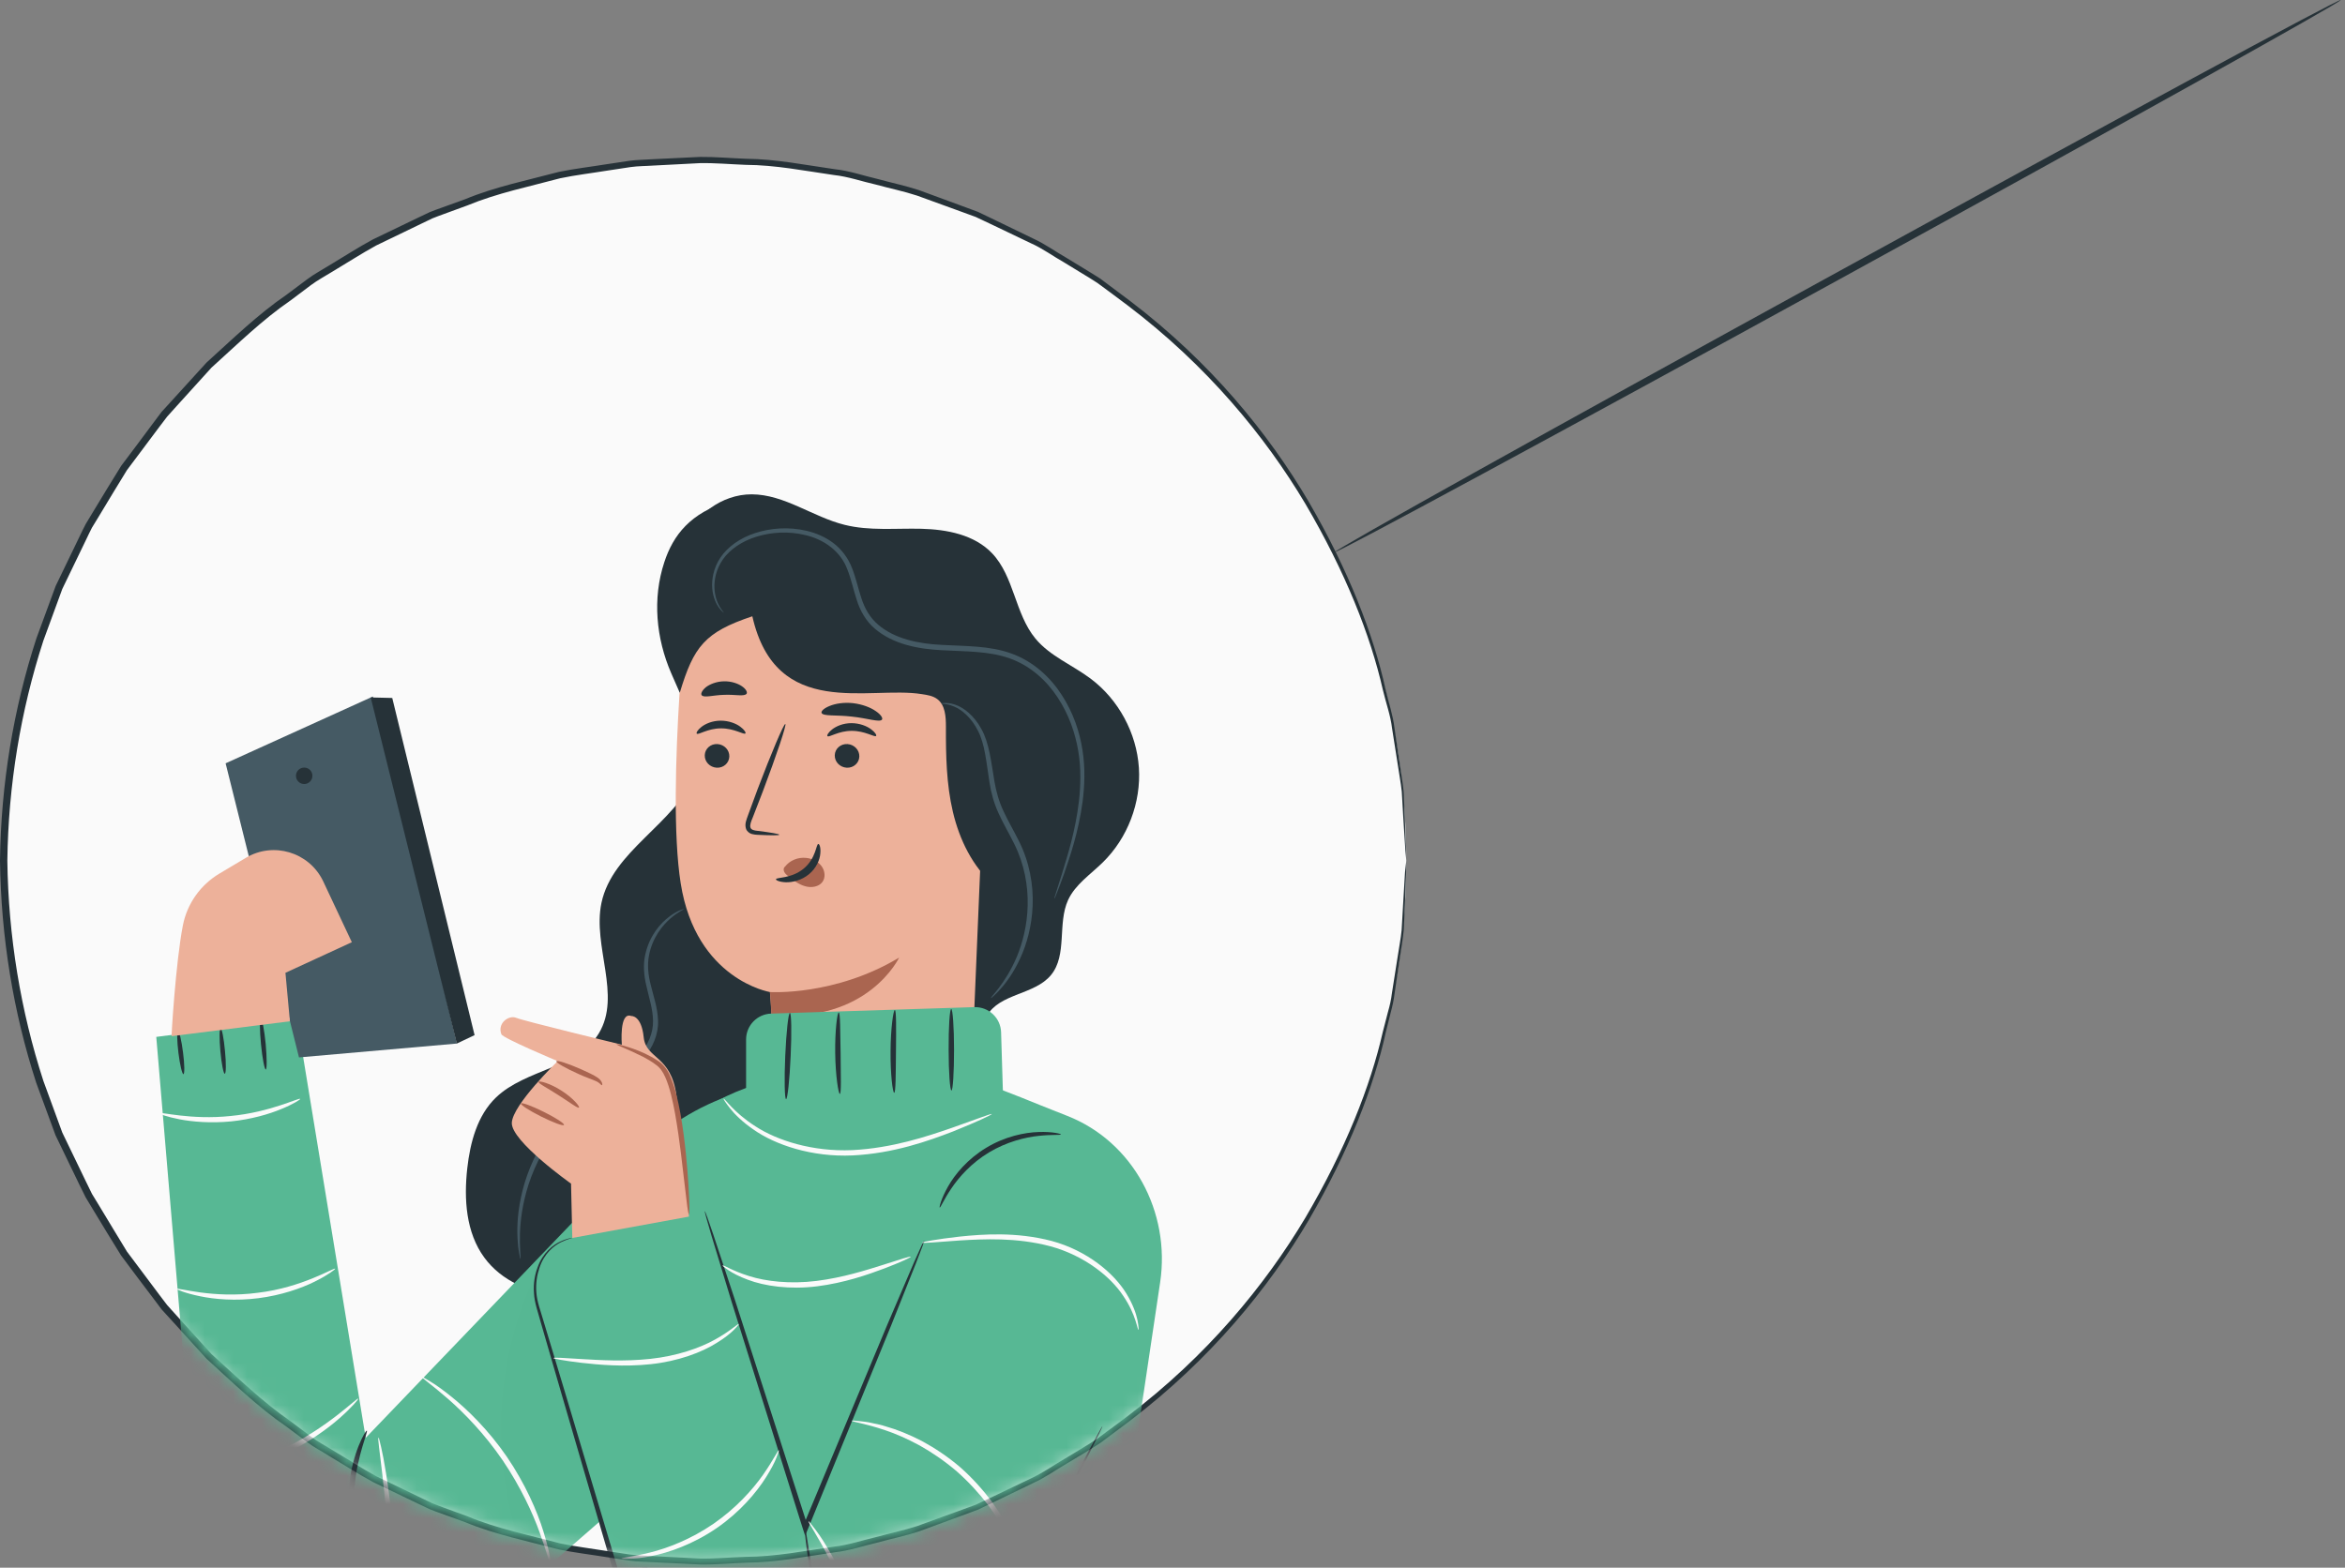 <?xml version="1.0" encoding="UTF-8"?> <svg xmlns="http://www.w3.org/2000/svg" width="166" height="111" viewBox="0 0 166 111" fill="none"><rect x="0" y="0" width="166" height="111" fill="#808080" stroke="none"/> <path d="M49.91 110.581C77.325 110.581 99.549 88.357 99.549 60.941C99.549 33.526 77.325 11.301 49.91 11.301C22.494 11.301 0.27 33.526 0.27 60.941C0.27 88.357 22.494 110.581 49.91 110.581Z" fill="#FAFAFA"></path> <path d="M99.55 60.941C99.55 60.941 99.52 60.671 99.48 60.141C99.45 59.591 99.4 58.811 99.33 57.781C99.3 57.261 99.27 56.681 99.23 56.041C99.16 55.401 99.03 54.721 98.92 53.971C98.8 53.221 98.67 52.411 98.54 51.551C98.44 50.681 98.12 49.801 97.89 48.841C97.02 45.001 95.23 40.471 92.4 35.661C89.55 30.871 85.43 25.871 79.82 21.621C79.12 21.091 78.4 20.561 77.68 20.031C76.93 19.541 76.14 19.091 75.36 18.601C74.56 18.151 73.81 17.591 72.95 17.211C72.1 16.801 71.25 16.391 70.38 15.981C69.95 15.771 69.51 15.571 69.07 15.361C68.62 15.191 68.16 15.031 67.7 14.861C66.78 14.531 65.85 14.191 64.92 13.851C63.98 13.541 62.99 13.341 62.01 13.071C61.02 12.851 60.05 12.501 59.02 12.391C56.98 12.101 54.91 11.681 52.77 11.671C51.7 11.631 50.63 11.531 49.55 11.551C48.47 11.611 47.38 11.661 46.28 11.721C45.73 11.761 45.18 11.751 44.63 11.831C44.08 11.911 43.53 12.001 42.98 12.081C41.88 12.261 40.76 12.391 39.66 12.621C37.48 13.211 35.22 13.661 33.07 14.551C32.53 14.751 31.98 14.951 31.43 15.151C31.16 15.251 30.88 15.351 30.61 15.461L29.82 15.841C28.76 16.351 27.7 16.861 26.63 17.381C25.59 17.951 24.59 18.601 23.55 19.221C23.04 19.541 22.5 19.821 22.02 20.181L20.57 21.271C18.56 22.651 16.81 24.371 14.97 26.031C14.14 26.951 13.3 27.871 12.46 28.801L11.83 29.501L11.26 30.251L10.13 31.761L8.99 33.281L8 34.901L7.01 36.541L6.51 37.361C6.36 37.641 6.23 37.941 6.09 38.221C5.53 39.381 4.97 40.541 4.41 41.701C3.96 42.911 3.52 44.131 3.07 45.361C1.46 50.321 0.59 55.581 0.52 60.941C0.59 66.301 1.46 71.571 3.07 76.531C3.52 77.751 3.96 78.971 4.41 80.191C4.97 81.361 5.53 82.521 6.09 83.671L6.51 84.531L7.01 85.351L8 86.991L8.99 88.621L10.13 90.141L11.26 91.651L11.83 92.401L12.46 93.101C13.3 94.031 14.14 94.951 14.97 95.871C16.81 97.531 18.57 99.251 20.57 100.631L22.02 101.721C22.5 102.091 23.04 102.361 23.55 102.681C24.58 103.291 25.58 103.951 26.63 104.521C27.7 105.041 28.76 105.551 29.82 106.061L30.61 106.441C30.88 106.551 31.16 106.641 31.43 106.751C31.98 106.951 32.52 107.151 33.07 107.351C35.22 108.251 37.48 108.691 39.66 109.281C40.77 109.511 41.88 109.641 42.98 109.821C43.53 109.901 44.08 109.991 44.63 110.071C45.18 110.141 45.73 110.141 46.28 110.181C47.38 110.241 48.47 110.291 49.55 110.351C50.63 110.371 51.71 110.261 52.77 110.231C54.91 110.221 56.98 109.801 59.02 109.511C60.05 109.401 61.02 109.061 62.01 108.831C62.99 108.561 63.98 108.361 64.92 108.051C65.86 107.711 66.78 107.371 67.7 107.041C68.16 106.871 68.62 106.711 69.07 106.541C69.51 106.331 69.94 106.131 70.38 105.921C71.24 105.511 72.1 105.091 72.95 104.691C73.81 104.301 74.56 103.751 75.36 103.291C76.14 102.811 76.93 102.361 77.68 101.861C78.4 101.321 79.11 100.791 79.82 100.271C85.43 96.021 89.54 91.021 92.4 86.231C95.23 81.421 97.02 76.891 97.89 73.051C98.01 72.571 98.14 72.111 98.25 71.661C98.38 71.211 98.48 70.771 98.53 70.341C98.67 69.481 98.79 68.671 98.91 67.921C99.02 67.171 99.16 66.481 99.22 65.851C99.26 65.211 99.29 64.631 99.32 64.111C99.38 63.081 99.43 62.301 99.46 61.751C99.52 61.211 99.55 60.941 99.55 60.941C99.55 60.941 99.55 61.211 99.54 61.741C99.52 62.291 99.49 63.071 99.45 64.101C99.43 64.621 99.4 65.201 99.37 65.841C99.31 66.481 99.19 67.171 99.08 67.921C98.97 68.671 98.85 69.481 98.72 70.351C98.67 70.791 98.57 71.231 98.45 71.681C98.34 72.131 98.22 72.601 98.1 73.081C97.26 76.941 95.48 81.511 92.66 86.361C89.82 91.191 85.69 96.241 80.06 100.541C79.35 101.071 78.64 101.611 77.91 102.151C77.16 102.651 76.36 103.111 75.57 103.591C74.77 104.051 74.01 104.611 73.14 105.001C72.29 105.411 71.43 105.831 70.56 106.251C70.12 106.461 69.69 106.671 69.25 106.881C68.79 107.051 68.33 107.221 67.87 107.391C66.94 107.731 66.01 108.071 65.07 108.421C64.12 108.741 63.12 108.941 62.14 109.211C61.14 109.441 60.16 109.791 59.12 109.901C57.06 110.201 54.98 110.631 52.82 110.641C51.75 110.681 50.66 110.791 49.57 110.771C48.48 110.721 47.38 110.661 46.27 110.611C45.72 110.571 45.16 110.581 44.6 110.501C44.05 110.421 43.49 110.331 42.94 110.251C41.83 110.071 40.7 109.941 39.58 109.711C37.38 109.121 35.1 108.671 32.92 107.771C32.37 107.571 31.82 107.371 31.26 107.171C30.98 107.071 30.7 106.971 30.43 106.861L29.63 106.481C28.56 105.971 27.49 105.451 26.4 104.931C25.35 104.361 24.33 103.701 23.29 103.081C22.78 102.751 22.23 102.481 21.75 102.111L20.28 101.011C18.25 99.621 16.47 97.881 14.62 96.201C13.78 95.271 12.93 94.341 12.08 93.411L11.44 92.711L10.87 91.951L9.72 90.431L8.57 88.891L7.56 87.251L6.56 85.601L6.06 84.771L5.63 83.901C5.07 82.731 4.5 81.561 3.93 80.381C3.48 79.151 3.03 77.921 2.57 76.681C0.94 71.671 0.07 66.351 0 60.931C0.07 55.521 0.95 50.191 2.58 45.191C3.03 43.951 3.49 42.721 3.94 41.491C4.51 40.311 5.07 39.141 5.64 37.971C5.78 37.681 5.92 37.381 6.07 37.101L6.57 36.271L7.57 34.621L8.58 32.981L9.73 31.451L10.87 29.921L11.44 29.161L12.08 28.461C12.93 27.531 13.78 26.601 14.62 25.671C16.48 23.991 18.25 22.261 20.28 20.871L21.75 19.771C22.24 19.401 22.78 19.121 23.29 18.801C24.33 18.181 25.34 17.521 26.4 16.951C27.48 16.431 28.56 15.911 29.62 15.401L30.42 15.021C30.69 14.911 30.97 14.811 31.25 14.711C31.8 14.511 32.36 14.311 32.91 14.111C35.08 13.211 37.36 12.761 39.56 12.171C40.68 11.941 41.81 11.811 42.92 11.631C43.48 11.551 44.03 11.461 44.58 11.381C45.13 11.311 45.69 11.311 46.25 11.271C47.36 11.221 48.46 11.161 49.55 11.111C50.64 11.101 51.73 11.201 52.8 11.241C54.96 11.261 57.04 11.691 59.1 11.981C60.14 12.091 61.12 12.441 62.12 12.671C63.11 12.941 64.1 13.151 65.05 13.461C65.99 13.811 66.93 14.151 67.85 14.491C68.31 14.661 68.77 14.831 69.23 15.001C69.67 15.211 70.11 15.421 70.54 15.631C71.41 16.051 72.27 16.471 73.12 16.881C73.98 17.271 74.74 17.831 75.55 18.291C76.34 18.781 77.13 19.241 77.89 19.731C78.61 20.271 79.33 20.811 80.04 21.341C85.68 25.641 89.8 30.691 92.64 35.521C95.46 40.371 97.23 44.941 98.08 48.801C98.3 49.761 98.61 50.651 98.71 51.521C98.84 52.391 98.96 53.201 99.07 53.951C99.17 54.701 99.3 55.391 99.36 56.031C99.39 56.671 99.41 57.251 99.44 57.771C99.48 58.801 99.51 59.591 99.53 60.131C99.55 60.671 99.55 60.941 99.55 60.941Z" fill="#263238"></path> <path d="M165.7 0.001C165.77 0.131 149.88 8.981 130.22 19.771C110.55 30.571 94.561 39.211 94.49 39.091C94.421 38.961 110.3 30.111 129.97 19.321C149.63 8.521 165.63 -0.129 165.7 0.001Z" fill="#263238"></path> <mask id="mask0" mask-type="alpha" maskUnits="userSpaceOnUse" x="0" y="11" width="100" height="100"> <path d="M49.91 110.471C77.325 110.471 99.549 88.246 99.549 60.831C99.549 33.415 77.325 11.191 49.91 11.191C22.494 11.191 0.27 33.415 0.27 60.831C0.27 88.246 22.494 110.471 49.91 110.471Z" fill="#FAFAFA"></path> <path d="M99.55 60.831C99.55 60.831 99.52 60.561 99.48 60.031C99.45 59.481 99.4 58.701 99.33 57.671C99.3 57.151 99.27 56.571 99.23 55.931C99.16 55.291 99.03 54.611 98.92 53.861C98.8 53.111 98.67 52.301 98.54 51.441C98.44 50.571 98.12 49.691 97.89 48.731C97.02 44.891 95.23 40.361 92.4 35.551C89.55 30.761 85.43 25.761 79.82 21.511C79.12 20.981 78.4 20.451 77.68 19.921C76.93 19.431 76.14 18.981 75.36 18.491C74.56 18.041 73.81 17.481 72.95 17.101C72.1 16.691 71.25 16.281 70.38 15.871C69.95 15.661 69.51 15.461 69.07 15.251C68.62 15.081 68.16 14.921 67.7 14.751C66.78 14.421 65.85 14.081 64.92 13.741C63.98 13.431 62.99 13.231 62.01 12.961C61.02 12.741 60.05 12.391 59.02 12.281C56.98 11.991 54.91 11.571 52.77 11.561C51.7 11.521 50.63 11.421 49.55 11.441C48.47 11.501 47.38 11.551 46.28 11.611C45.73 11.651 45.18 11.641 44.63 11.721C44.08 11.801 43.53 11.891 42.98 11.971C41.88 12.151 40.76 12.281 39.66 12.511C37.48 13.101 35.22 13.551 33.07 14.441C32.53 14.641 31.98 14.841 31.43 15.041C31.16 15.141 30.88 15.241 30.61 15.351L29.82 15.731C28.76 16.241 27.7 16.751 26.63 17.271C25.59 17.841 24.59 18.491 23.55 19.111C23.04 19.431 22.5 19.711 22.02 20.071L20.57 21.161C18.56 22.541 16.81 24.261 14.97 25.921C14.14 26.841 13.3 27.761 12.46 28.691L11.83 29.391L11.26 30.141L10.13 31.651L8.99 33.171L8 34.791L7.01 36.431L6.51 37.251C6.36 37.531 6.23 37.831 6.09 38.111C5.53 39.271 4.97 40.431 4.41 41.591C3.96 42.801 3.52 44.021 3.07 45.251C1.46 50.211 0.59 55.471 0.52 60.831C0.59 66.191 1.46 71.461 3.07 76.421C3.52 77.641 3.96 78.861 4.41 80.081C4.97 81.251 5.53 82.411 6.09 83.561L6.51 84.421L7.01 85.241L8 86.881L8.99 88.511L10.13 90.031L11.26 91.541L11.83 92.291L12.46 92.991C13.3 93.921 14.14 94.841 14.97 95.761C16.81 97.421 18.57 99.141 20.57 100.521L22.02 101.611C22.5 101.981 23.04 102.251 23.55 102.571C24.58 103.181 25.58 103.841 26.63 104.411C27.7 104.931 28.76 105.441 29.82 105.951L30.61 106.331C30.88 106.441 31.16 106.531 31.43 106.641C31.98 106.841 32.52 107.041 33.07 107.241C35.22 108.141 37.48 108.581 39.66 109.171C40.77 109.401 41.88 109.531 42.98 109.711C43.53 109.791 44.08 109.881 44.63 109.961C45.18 110.031 45.73 110.031 46.28 110.071C47.38 110.131 48.47 110.181 49.55 110.241C50.63 110.261 51.71 110.151 52.77 110.121C54.91 110.111 56.98 109.691 59.02 109.401C60.05 109.291 61.02 108.951 62.01 108.721C62.99 108.451 63.98 108.251 64.92 107.941C65.86 107.601 66.78 107.261 67.7 106.931C68.16 106.761 68.62 106.601 69.07 106.431C69.51 106.221 69.94 106.021 70.38 105.811C71.24 105.401 72.1 104.981 72.95 104.581C73.81 104.191 74.56 103.641 75.36 103.181C76.14 102.701 76.93 102.251 77.68 101.751C78.4 101.211 79.11 100.681 79.82 100.161C85.43 95.911 89.54 90.911 92.4 86.121C95.23 81.311 97.02 76.781 97.89 72.941C98.01 72.461 98.14 72.001 98.25 71.551C98.38 71.101 98.48 70.661 98.53 70.231C98.67 69.371 98.79 68.561 98.91 67.811C99.02 67.061 99.16 66.371 99.22 65.741C99.26 65.101 99.29 64.521 99.32 64.001C99.38 62.971 99.43 62.191 99.46 61.641C99.52 61.101 99.55 60.831 99.55 60.831C99.55 60.831 99.55 61.101 99.54 61.631C99.52 62.181 99.49 62.961 99.45 63.991C99.43 64.511 99.4 65.091 99.37 65.731C99.31 66.371 99.19 67.061 99.08 67.811C98.97 68.561 98.85 69.371 98.72 70.241C98.67 70.681 98.57 71.121 98.45 71.571C98.34 72.021 98.22 72.491 98.1 72.971C97.26 76.831 95.48 81.401 92.66 86.251C89.82 91.081 85.69 96.131 80.06 100.431C79.35 100.961 78.64 101.501 77.91 102.041C77.16 102.541 76.36 103.001 75.57 103.481C74.77 103.941 74.01 104.501 73.14 104.891C72.29 105.301 71.43 105.721 70.56 106.141C70.12 106.351 69.69 106.561 69.25 106.771C68.79 106.941 68.33 107.111 67.87 107.281C66.94 107.621 66.01 107.961 65.07 108.311C64.12 108.631 63.12 108.831 62.14 109.101C61.14 109.331 60.16 109.681 59.12 109.791C57.06 110.091 54.98 110.521 52.82 110.531C51.75 110.571 50.66 110.681 49.57 110.661C48.48 110.611 47.38 110.551 46.27 110.501C45.72 110.461 45.16 110.471 44.6 110.391C44.05 110.311 43.49 110.221 42.94 110.141C41.83 109.961 40.7 109.831 39.58 109.601C37.38 109.011 35.1 108.561 32.92 107.661C32.37 107.461 31.82 107.261 31.26 107.061C30.98 106.961 30.7 106.861 30.43 106.751L29.63 106.371C28.56 105.861 27.49 105.341 26.4 104.821C25.35 104.251 24.33 103.591 23.29 102.971C22.78 102.641 22.23 102.371 21.75 102.001L20.28 100.901C18.25 99.511 16.47 97.771 14.62 96.091C13.78 95.161 12.93 94.231 12.08 93.301L11.44 92.601L10.87 91.841L9.72 90.321L8.57 88.781L7.56 87.141L6.56 85.491L6.06 84.661L5.63 83.791C5.07 82.621 4.5 81.451 3.93 80.271C3.48 79.041 3.03 77.811 2.57 76.571C0.94 71.561 0.07 66.241 0 60.821C0.07 55.411 0.95 50.081 2.58 45.081C3.03 43.841 3.49 42.611 3.94 41.381C4.51 40.201 5.07 39.031 5.64 37.861C5.78 37.571 5.92 37.271 6.07 36.991L6.57 36.161L7.57 34.511L8.58 32.871L9.73 31.341L10.87 29.811L11.44 29.051L12.08 28.351C12.93 27.421 13.78 26.491 14.62 25.561C16.48 23.881 18.25 22.151 20.28 20.761L21.75 19.661C22.24 19.291 22.78 19.011 23.29 18.691C24.33 18.071 25.34 17.411 26.4 16.841C27.48 16.321 28.56 15.801 29.62 15.291L30.42 14.911C30.69 14.801 30.97 14.701 31.25 14.601C31.8 14.401 32.36 14.201 32.91 14.001C35.08 13.101 37.36 12.651 39.56 12.061C40.68 11.831 41.81 11.701 42.92 11.521C43.48 11.441 44.03 11.351 44.58 11.271C45.13 11.201 45.69 11.201 46.25 11.161C47.36 11.111 48.46 11.051 49.55 11.001C50.64 10.991 51.73 11.091 52.8 11.131C54.96 11.151 57.04 11.581 59.1 11.871C60.14 11.981 61.12 12.331 62.12 12.561C63.11 12.831 64.1 13.041 65.05 13.351C65.99 13.701 66.93 14.041 67.85 14.381C68.31 14.551 68.77 14.721 69.23 14.891C69.67 15.101 70.11 15.311 70.54 15.521C71.41 15.941 72.27 16.361 73.12 16.771C73.98 17.161 74.74 17.721 75.55 18.181C76.34 18.671 77.13 19.131 77.89 19.621C78.61 20.161 79.33 20.701 80.04 21.231C85.68 25.531 89.8 30.581 92.64 35.411C95.46 40.261 97.23 44.831 98.08 48.691C98.3 49.651 98.61 50.541 98.71 51.411C98.84 52.281 98.96 53.091 99.07 53.841C99.17 54.591 99.3 55.281 99.36 55.921C99.39 56.561 99.41 57.141 99.44 57.661C99.48 58.691 99.51 59.481 99.53 60.021C99.55 60.561 99.55 60.831 99.55 60.831Z" fill="#263238"></path> </mask> <g mask="url(#mask0)"> <path d="M49.206 54.871C47.747 58.371 43.356 60.228 42.575 63.934C41.934 66.999 44.012 70.484 42.391 73.166C40.888 75.642 37.204 75.693 35.111 77.705C33.785 78.979 33.284 80.888 33.078 82.715C32.834 84.903 32.982 87.268 34.286 89.044C35.494 90.694 37.543 91.571 39.584 91.733C41.624 91.895 43.651 91.409 45.588 90.753C50.974 88.941 55.977 85.714 59.337 81.138C62.697 76.555 64.288 70.558 62.992 65.025C61.702 59.491 57.333 54.636 51.8 53.346" fill="#263238"></path> <path d="M36.841 89.132C36.827 89.132 36.804 89.037 36.768 88.838C36.738 88.639 36.672 88.352 36.657 87.976C36.591 87.224 36.591 86.119 36.878 84.785C37.151 83.459 37.718 81.912 38.727 80.416C39.229 79.665 39.847 78.95 40.569 78.287C41.292 77.616 42.146 77.056 43.008 76.519C43.87 75.973 44.681 75.406 45.278 74.684C45.882 73.977 46.25 73.115 46.228 72.267C46.213 71.413 45.933 70.617 45.764 69.836C45.572 69.062 45.521 68.281 45.675 67.603C45.97 66.233 46.773 65.356 47.37 64.907C47.672 64.671 47.938 64.538 48.122 64.457C48.306 64.383 48.409 64.354 48.409 64.361C48.431 64.398 48.026 64.538 47.466 65.025C46.921 65.496 46.184 66.365 45.941 67.655C45.816 68.296 45.874 69.011 46.073 69.762C46.25 70.514 46.552 71.332 46.582 72.26C46.626 73.203 46.213 74.168 45.572 74.92C44.939 75.693 44.084 76.283 43.222 76.835C41.454 77.867 40.01 79.156 39.022 80.615C38.028 82.059 37.446 83.555 37.143 84.844C36.834 86.134 36.79 87.224 36.804 87.968C36.819 88.713 36.878 89.125 36.841 89.132Z" fill="#455A64"></path> <path d="M50.346 44.033C48.629 42.832 47.826 40.46 48.46 38.463C49.093 36.466 51.112 34.993 53.212 35C55.533 35.007 57.53 36.599 59.784 37.159C61.545 37.601 63.402 37.395 65.214 37.439C67.034 37.483 68.98 37.859 70.232 39.178C71.794 40.821 71.846 43.451 73.29 45.205C74.321 46.457 75.905 47.076 77.202 48.049C79.177 49.53 80.459 51.895 80.621 54.363C80.783 56.824 79.825 59.344 78.057 61.068C77.195 61.915 76.119 62.623 75.611 63.72C74.844 65.393 75.566 67.611 74.402 69.033C73.246 70.447 70.748 70.329 69.864 71.928C69.51 72.569 69.414 73.468 68.744 73.755C68.213 73.977 67.624 73.674 67.13 73.387C64.876 72.053 62.628 70.72 60.374 69.379" fill="#263238"></path> <path d="M58.947 76.526L51.999 77.454C49.376 78.316 47.011 79.805 45.095 81.794L25.887 101.805L21.017 72.142L11.062 73.416L14.054 108.812C14.533 114.471 19.094 119.105 24.774 119.245C25.04 119.253 25.305 119.253 25.57 119.238C28.547 119.113 31.339 117.727 33.424 115.598L46.016 104.62" fill="#57B894"></path> <path d="M12.986 76.054C12.898 76.069 12.736 75.398 12.632 74.558C12.529 73.719 12.515 73.033 12.603 73.026C12.691 73.011 12.854 73.682 12.957 74.522C13.067 75.354 13.075 76.039 12.986 76.054Z" fill="#263238"></path> <path d="M15.911 76.025C15.822 76.032 15.682 75.317 15.601 74.433C15.52 73.542 15.528 72.82 15.616 72.812C15.704 72.805 15.845 73.519 15.926 74.404C16.014 75.288 16.007 76.017 15.911 76.025Z" fill="#263238"></path> <path d="M18.815 75.723C18.727 75.73 18.572 74.934 18.476 73.947C18.38 72.96 18.373 72.149 18.469 72.142C18.557 72.134 18.712 72.93 18.808 73.917C18.896 74.905 18.903 75.715 18.815 75.723Z" fill="#263238"></path> <path d="M26.396 49.316C26.595 49.662 32.342 73.888 32.342 73.888L21.165 74.868L15.971 54.046L26.396 49.316Z" fill="#455A64"></path> <path d="M32.336 73.888L33.595 73.291L27.767 49.419L26.242 49.382L32.336 73.888Z" fill="#263238"></path> <path d="M22.108 54.834C22.16 55.151 21.946 55.453 21.629 55.505C21.312 55.557 21.01 55.343 20.959 55.026C20.907 54.709 21.121 54.407 21.438 54.356C21.762 54.304 22.057 54.518 22.108 54.834Z" fill="#263238"></path> <path d="M20.522 72.311L20.206 68.878L24.906 66.712L22.858 62.357C21.863 60.331 19.351 59.579 17.406 60.736C16.779 61.112 16.124 61.502 15.527 61.856C14.193 62.652 13.25 63.978 12.948 65.511C12.432 68.148 12.108 73.615 12.152 73.365" fill="#EDB19A"></path> <path d="M56.507 76.202C47.621 77.196 44.733 83.835 40.592 89.781L34.602 100.84L46.022 104.627L45.233 124.557L39.987 140.737L80.924 138.321L77.608 122.959L79.944 105.423L82.125 90.797C82.869 85.824 80.216 80.829 75.531 79.001C70.019 76.85 69.872 76.445 65.488 76.253C64.088 76.194 57.634 75.922 56.507 76.202Z" fill="#57B894"></path> <path d="M45.248 124.093C45.277 124.093 45.314 123.666 45.358 122.885C45.402 122.045 45.454 120.932 45.52 119.599C45.638 116.821 45.778 112.982 45.904 108.746C46.029 104.502 46.124 100.663 46.176 97.885C46.191 96.544 46.206 95.439 46.213 94.592C46.213 93.811 46.198 93.383 46.176 93.383C46.147 93.383 46.11 93.811 46.066 94.585C46.021 95.424 45.97 96.537 45.904 97.871C45.786 100.648 45.646 104.487 45.52 108.731C45.395 112.975 45.299 116.814 45.248 119.591C45.233 120.932 45.218 122.038 45.211 122.885C45.203 123.666 45.218 124.093 45.248 124.093Z" fill="#263238"></path> <path d="M67.896 43.591C69.134 43.724 70.07 44.777 70.04 46.023L68.677 78.427C68.626 82.251 61.685 86.775 57.588 86.694C53.447 86.605 54.324 82.207 54.604 78.574C54.921 74.455 54.501 70.241 54.501 70.241C54.501 70.241 49.27 69.372 48.187 62.549C47.649 59.16 47.818 53.597 48.106 49.051C48.364 44.962 51.974 41.904 56.048 42.339L67.896 43.591Z" fill="#EDB19A"></path> <path d="M49.889 53.472C49.874 53.936 50.25 54.326 50.729 54.356C51.208 54.385 51.613 54.032 51.628 53.567C51.643 53.103 51.267 52.713 50.788 52.683C50.309 52.654 49.904 53.007 49.889 53.472Z" fill="#263238"></path> <path d="M49.324 51.947C49.434 52.057 50.097 51.571 51.033 51.571C51.976 51.563 52.661 52.042 52.765 51.932C52.816 51.88 52.706 51.674 52.404 51.453C52.109 51.232 51.6 51.026 51.019 51.026C50.429 51.026 49.935 51.247 49.655 51.468C49.368 51.689 49.272 51.895 49.324 51.947Z" fill="#263238"></path> <path d="M59.092 53.472C59.078 53.936 59.453 54.326 59.932 54.356C60.411 54.385 60.816 54.032 60.831 53.567C60.846 53.103 60.47 52.713 59.991 52.683C59.512 52.654 59.107 53.007 59.092 53.472Z" fill="#263238"></path> <path d="M58.576 52.123C58.686 52.234 59.349 51.748 60.285 51.748C61.228 51.74 61.913 52.219 62.017 52.108C62.068 52.057 61.958 51.851 61.656 51.63C61.361 51.409 60.852 51.202 60.27 51.202C59.681 51.202 59.187 51.423 58.907 51.644C58.62 51.865 58.524 52.072 58.576 52.123Z" fill="#263238"></path> <path d="M55.166 59.101C55.173 59.049 54.584 58.946 53.633 58.828C53.39 58.806 53.169 58.754 53.125 58.592C53.066 58.416 53.169 58.158 53.287 57.878C53.515 57.296 53.751 56.684 53.994 56.05C54.981 53.442 55.696 51.298 55.593 51.261C55.49 51.224 54.606 53.302 53.618 55.91C53.383 56.551 53.154 57.163 52.941 57.752C52.852 58.025 52.69 58.334 52.815 58.696C52.882 58.872 53.058 59.005 53.213 59.049C53.368 59.093 53.501 59.101 53.618 59.108C54.569 59.152 55.158 59.16 55.166 59.101Z" fill="#263238"></path> <path d="M54.512 70.241C54.512 70.241 59.102 70.536 63.648 67.802C63.648 67.802 61.43 72.488 54.608 71.847L54.512 70.241Z" fill="#AA6550"></path> <path d="M55.564 61.37C55.903 60.92 56.492 60.677 57.082 60.744C57.487 60.788 57.9 60.987 58.15 61.318C58.401 61.65 58.452 62.121 58.224 62.438C57.973 62.792 57.435 62.88 56.993 62.748C56.544 62.623 56.161 62.328 55.792 62.033C55.689 61.952 55.586 61.864 55.527 61.753C55.461 61.643 55.453 61.495 55.527 61.399" fill="#AA6550"></path> <path d="M57.929 59.757C57.774 59.749 57.774 60.766 56.898 61.495C56.028 62.225 54.938 62.107 54.93 62.254C54.916 62.321 55.173 62.453 55.63 62.468C56.08 62.483 56.743 62.335 57.273 61.893C57.804 61.451 58.039 60.854 58.069 60.434C58.113 60 58.003 59.749 57.929 59.757Z" fill="#263238"></path> <path d="M58.158 50.473C58.254 50.731 59.19 50.605 60.295 50.738C61.4 50.849 62.292 51.173 62.439 50.944C62.505 50.834 62.351 50.591 61.99 50.347C61.636 50.097 61.061 49.869 60.398 49.788C59.735 49.714 59.131 49.817 58.726 49.986C58.32 50.149 58.114 50.355 58.158 50.473Z" fill="#263238"></path> <path d="M49.669 49.22C49.831 49.434 50.479 49.213 51.26 49.198C52.041 49.161 52.697 49.338 52.852 49.117C52.918 49.007 52.815 48.793 52.527 48.594C52.24 48.395 51.768 48.225 51.231 48.24C50.693 48.255 50.228 48.454 49.956 48.668C49.691 48.896 49.595 49.117 49.669 49.22Z" fill="#263238"></path> <path d="M48.121 49.051C49.109 45.765 49.89 44.763 53.257 43.635C54.929 51.018 61.524 48.542 65.252 49.147C65.635 49.205 66.033 49.264 66.342 49.493C66.917 49.92 66.961 50.745 66.961 51.46C66.954 53.479 66.991 55.52 67.455 57.487C67.919 59.454 68.847 61.362 70.365 62.689C72.612 57.951 72.841 52.433 71.832 47.282C71.419 45.182 70.726 42.972 69.046 41.639C67.845 40.681 66.298 40.298 64.788 40.018C61.059 39.332 55.261 34.433 51.621 35.494C48.873 36.297 47.65 37.896 47.024 39.811C46.176 42.383 46.441 45.19 47.517 47.673L48.121 49.051Z" fill="#263238"></path> <path d="M52.815 77.742V73.601C52.815 72.606 53.603 71.796 54.597 71.766L68.972 71.309C69.989 71.28 70.837 72.076 70.866 73.092L71.072 79.805L62.673 87.511L54.509 88.359L53.117 83.835L52.815 77.742Z" fill="#57B894"></path> <path d="M71.487 78.198C69.372 79.967 67.722 82.229 66.683 84.785L56.883 108.407L49.891 85.751L40.895 87.548C38.714 87.983 37.38 90.193 38.007 92.323L46.782 122.045C49.331 127.136 56.382 129.074 61.717 127.085C61.952 126.996 62.188 126.901 62.424 126.797C65.143 125.574 67.221 123.261 68.37 120.512L75.996 105.651L81.08 94.025C81.183 93.782 81.286 93.538 81.374 93.288C83.791 86.568 79.142 79.362 72.083 78.294L71.487 78.198Z" fill="#57B894"></path> <path d="M57.864 113.388C57.776 113.402 57.511 112.246 57.275 110.809C57.039 109.372 56.921 108.193 57.01 108.179" fill="#263238"></path> <path d="M40.511 87.644C40.519 87.666 40.217 87.71 39.708 87.954C39.214 88.197 38.514 88.757 38.183 89.781C38.013 90.282 37.918 90.871 37.969 91.52C38.013 92.161 38.271 92.831 38.485 93.568C38.927 95.042 39.435 96.714 39.988 98.556C41.093 102.262 42.412 106.668 43.871 111.553C44.6 113.999 45.367 116.563 46.155 119.223C46.98 121.831 48.704 124.27 51.106 125.906C53.508 127.527 56.448 128.249 59.145 127.822C61.856 127.416 64.236 125.906 65.761 123.924C66.542 122.944 67.043 121.802 67.618 120.734C68.178 119.658 68.716 118.619 69.246 117.617C70.3 115.606 71.272 113.734 72.171 112.017C73.962 108.621 75.413 105.858 76.43 103.927C76.931 102.992 77.322 102.262 77.601 101.739C77.734 101.503 77.837 101.319 77.918 101.172C77.992 101.046 78.029 100.98 78.036 100.988C78.043 100.988 78.014 101.061 77.955 101.194C77.881 101.341 77.793 101.54 77.675 101.776C77.41 102.306 77.034 103.051 76.563 104.001C75.568 105.954 74.153 108.731 72.414 112.15C71.53 113.867 70.565 115.753 69.534 117.772C69.018 118.781 68.48 119.827 67.927 120.903C67.367 121.964 66.859 123.128 66.056 124.16C64.487 126.223 62.018 127.785 59.211 128.212C56.404 128.669 53.376 127.917 50.9 126.245C48.424 124.558 46.649 122.045 45.809 119.356C45.02 116.689 44.261 114.117 43.539 111.671C42.11 106.779 40.821 102.365 39.737 98.652C39.2 96.802 38.713 95.123 38.286 93.649C38.087 92.912 37.829 92.227 37.8 91.549C37.748 90.879 37.859 90.26 38.05 89.751C38.419 88.698 39.163 88.13 39.679 87.902C40.209 87.659 40.511 87.644 40.511 87.644Z" fill="#263238"></path> <path d="M49.892 85.758C49.907 85.758 49.965 85.905 50.069 86.185C50.179 86.509 50.327 86.929 50.503 87.438C50.879 88.58 51.402 90.149 52.036 92.072C53.311 96.036 55.042 101.429 56.965 107.397C57.046 107.648 57.12 107.891 57.194 108.12L56.833 108.105C59.183 102.483 61.297 97.421 62.845 93.715C63.611 91.925 64.237 90.459 64.694 89.398C64.908 88.919 65.077 88.535 65.217 88.233C65.342 87.968 65.409 87.836 65.424 87.836C65.438 87.843 65.387 87.983 65.291 88.263C65.173 88.572 65.026 88.97 64.834 89.457C64.407 90.532 63.817 92.013 63.095 93.818C61.577 97.539 59.5 102.608 57.194 108.252L56.995 108.738L56.833 108.237C56.759 108.009 56.678 107.759 56.604 107.515C54.725 101.54 53.031 96.124 51.785 92.153C51.196 90.215 50.717 88.631 50.363 87.482C50.216 86.959 50.091 86.539 49.995 86.207C49.914 85.912 49.877 85.758 49.892 85.758Z" fill="#263238"></path> <path d="M75.103 80.32C75.096 80.387 74.492 80.32 73.534 80.424C72.583 80.519 71.264 80.843 70.012 81.595C68.759 82.347 67.868 83.363 67.337 84.159C66.799 84.955 66.578 85.522 66.519 85.5C66.483 85.485 66.615 84.881 67.109 84.012C67.595 83.15 68.501 82.052 69.82 81.263C71.132 80.468 72.532 80.18 73.519 80.151C74.514 80.114 75.111 80.284 75.103 80.32Z" fill="#263238"></path> <path d="M55.645 77.823C55.542 77.815 55.512 76.452 55.586 74.765C55.66 73.078 55.807 71.722 55.917 71.722C56.021 71.729 56.05 73.092 55.969 74.78C55.895 76.467 55.748 77.83 55.645 77.823Z" fill="#263238"></path> <path d="M59.455 77.454C59.352 77.461 59.145 76.179 59.123 74.573C59.101 72.967 59.27 71.678 59.374 71.685C59.484 71.692 59.477 72.982 59.506 74.573C59.521 76.157 59.558 77.447 59.455 77.454Z" fill="#263238"></path> <path d="M63.3 77.373C63.197 77.381 63.027 76.069 63.042 74.441C63.049 72.812 63.241 71.508 63.344 71.516C63.455 71.523 63.44 72.835 63.425 74.441C63.41 76.062 63.41 77.366 63.3 77.373Z" fill="#263238"></path> <path d="M67.352 77.211C67.249 77.204 67.153 75.914 67.153 74.33C67.145 72.739 67.227 71.449 67.337 71.442C67.44 71.435 67.536 72.731 67.536 74.323C67.536 75.922 67.455 77.211 67.352 77.211Z" fill="#263238"></path> <path d="M25.207 109.21C25.127 109.247 24.493 107.457 24.721 105.173C24.927 102.888 25.893 101.245 25.966 101.297C26.077 101.341 25.303 102.999 25.104 105.202C24.883 107.412 25.325 109.188 25.207 109.21Z" fill="#263238"></path> <path d="M48.771 86.141C48.771 86.141 48.263 80.497 47.887 77.587C47.511 74.677 45.728 75.015 45.566 73.439C45.404 71.862 44.682 71.936 44.682 71.936C43.82 71.619 44.019 73.969 44.019 73.969C44.019 73.969 37.071 72.289 36.548 72.068C36.025 71.847 35.185 72.444 35.494 73.232C35.605 73.512 39.48 75.133 39.48 75.133C39.48 75.133 36.297 78.198 36.231 79.495C36.165 80.792 40.423 83.805 40.423 83.805L40.512 87.651L48.771 86.141Z" fill="#EDB19A"></path> <path d="M42.61 76.835C42.558 76.85 42.47 76.673 42.19 76.548C41.917 76.423 41.453 76.275 40.996 76.062C40.061 75.649 39.339 75.237 39.383 75.141C39.427 75.045 40.215 75.303 41.151 75.715C41.615 75.929 42.028 76.106 42.33 76.32C42.647 76.548 42.669 76.835 42.61 76.835Z" fill="#AA6550"></path> <path d="M40.984 78.419C40.91 78.5 40.313 78.036 39.532 77.543C38.759 77.041 38.081 76.703 38.125 76.599C38.162 76.504 38.928 76.695 39.739 77.218C40.556 77.734 41.057 78.346 40.984 78.419Z" fill="#AA6550"></path> <path d="M39.922 79.65C39.878 79.746 39.156 79.48 38.316 79.06C37.476 78.64 36.835 78.228 36.879 78.132C36.923 78.036 37.645 78.302 38.485 78.721C39.333 79.141 39.974 79.554 39.922 79.65Z" fill="#AA6550"></path> <path d="M48.77 85.979C48.711 85.986 48.615 85.191 48.468 83.901C48.313 82.619 48.136 80.836 47.797 78.898C47.621 77.933 47.422 77.019 47.09 76.26C46.921 75.877 46.714 75.583 46.412 75.376C46.117 75.155 45.815 74.978 45.535 74.831C44.393 74.257 43.62 73.999 43.649 73.94C43.657 73.918 43.856 73.954 44.202 74.058C44.548 74.161 45.056 74.315 45.653 74.595C45.948 74.735 46.272 74.905 46.596 75.126C46.943 75.34 47.23 75.723 47.407 76.121C47.775 76.931 47.989 77.867 48.166 78.839C48.512 80.799 48.645 82.59 48.733 83.879C48.814 85.168 48.814 85.972 48.77 85.979Z" fill="#AA6550"></path> <path d="M74.639 63.624C74.625 63.617 74.669 63.455 74.772 63.145C74.882 62.799 75.022 62.35 75.199 61.79C75.553 60.611 76.12 58.901 76.378 56.721C76.496 55.638 76.54 54.422 76.327 53.162C76.113 51.902 75.663 50.583 74.868 49.382C74.087 48.188 72.93 47.128 71.464 46.612C69.998 46.089 68.332 46.133 66.645 46.037C64.965 45.949 63.212 45.61 61.93 44.512C61.289 43.974 60.876 43.215 60.648 42.478C60.404 41.734 60.257 41.005 59.992 40.342C59.506 38.993 58.268 38.183 57.045 37.895C55.814 37.586 54.584 37.682 53.552 37.999C52.521 38.316 51.681 38.898 51.187 39.59C50.694 40.283 50.546 41.056 50.576 41.653C50.605 42.257 50.797 42.707 50.959 42.979C51.128 43.252 51.253 43.37 51.239 43.385C51.239 43.385 51.091 43.289 50.892 43.024C50.701 42.758 50.472 42.301 50.421 41.668C50.369 41.042 50.495 40.231 51.003 39.472C51.511 38.721 52.388 38.087 53.464 37.741C54.532 37.395 55.807 37.277 57.111 37.586C57.759 37.741 58.415 38.013 58.99 38.448C59.565 38.883 60.036 39.502 60.309 40.209C60.589 40.909 60.743 41.653 60.979 42.361C61.208 43.075 61.583 43.738 62.165 44.232C63.337 45.234 65.009 45.58 66.66 45.661C68.325 45.757 70.027 45.706 71.582 46.266C73.136 46.818 74.352 47.953 75.155 49.198C75.973 50.45 76.43 51.821 76.629 53.118C76.835 54.422 76.776 55.66 76.636 56.765C76.334 58.975 75.73 60.685 75.332 61.849C75.126 62.431 74.956 62.88 74.831 63.182C74.72 63.47 74.654 63.632 74.639 63.624Z" fill="#455A64"></path> <path d="M70.153 70.668C70.08 70.609 71.141 69.718 71.981 67.743C72.386 66.763 72.717 65.518 72.747 64.118C72.784 62.718 72.511 61.164 71.782 59.72C71.421 58.99 71.008 58.297 70.684 57.575C70.352 56.861 70.153 56.102 70.043 55.387C69.822 53.973 69.719 52.683 69.232 51.747C68.761 50.804 68.068 50.237 67.53 50.023C66.985 49.795 66.631 49.854 66.639 49.81C66.639 49.795 66.72 49.78 66.882 49.773C67.044 49.773 67.287 49.78 67.582 49.883C68.179 50.068 68.945 50.642 69.475 51.622C70.028 52.609 70.161 53.943 70.396 55.328C70.514 56.028 70.706 56.728 71.03 57.421C71.347 58.113 71.76 58.806 72.128 59.55C72.887 61.053 73.159 62.681 73.1 64.126C73.041 65.577 72.68 66.859 72.224 67.846C71.767 68.841 71.244 69.563 70.831 70.013C70.64 70.248 70.455 70.403 70.345 70.514C70.227 70.624 70.161 70.676 70.153 70.668Z" fill="#455A64"></path> <path d="M64.471 88.985C64.485 89.029 63.785 89.361 62.607 89.81C61.435 90.252 59.77 90.834 57.84 91.077C55.909 91.32 54.119 91.063 52.925 90.606C52.328 90.385 51.871 90.142 51.577 89.943C51.282 89.751 51.135 89.618 51.149 89.596C51.186 89.537 51.835 89.98 53.021 90.348C54.2 90.724 55.924 90.93 57.803 90.694C59.681 90.458 61.332 89.928 62.526 89.552C63.712 89.169 64.456 88.926 64.471 88.985Z" fill="#FAFAFA"></path> <path d="M80.592 94.157C80.511 94.187 80.437 93.103 79.509 91.748C78.617 90.392 76.76 88.896 74.351 88.241C71.927 87.6 69.606 87.732 67.963 87.828C66.313 87.946 65.289 88.042 65.281 87.983C65.281 87.953 65.532 87.902 65.989 87.821C66.445 87.747 67.116 87.644 67.941 87.555C69.584 87.386 71.942 87.209 74.447 87.865C76.959 88.543 78.86 90.149 79.737 91.593C80.179 92.315 80.415 92.971 80.511 93.428C80.607 93.892 80.614 94.157 80.592 94.157Z" fill="#FAFAFA"></path> <path d="M72.333 111.045C72.259 111.067 72.016 110.146 71.338 108.797C71.006 108.119 70.528 107.353 69.938 106.55C69.327 105.762 68.597 104.944 67.735 104.185C66.858 103.433 65.952 102.822 65.083 102.336C64.206 101.864 63.381 101.503 62.666 101.267C61.237 100.781 60.294 100.67 60.301 100.597C60.301 100.567 60.537 100.582 60.964 100.634C61.178 100.656 61.435 100.685 61.738 100.759C62.032 100.825 62.379 100.884 62.747 101.009C63.491 101.216 64.346 101.562 65.252 102.026C66.151 102.512 67.094 103.131 67.986 103.898C68.87 104.679 69.614 105.526 70.225 106.344C70.815 107.176 71.279 107.972 71.588 108.679C71.765 109.026 71.868 109.357 71.979 109.645C72.09 109.932 72.163 110.183 72.215 110.389C72.311 110.801 72.355 111.037 72.333 111.045Z" fill="#FAFAFA"></path> <path d="M60.625 127.306C60.559 127.284 60.876 126.178 61.112 124.344C61.237 123.43 61.303 122.332 61.303 121.109C61.281 119.894 61.185 118.553 60.95 117.16C60.706 115.775 60.345 114.478 59.955 113.321C59.542 112.172 59.115 111.163 58.688 110.337C57.848 108.687 57.177 107.751 57.236 107.714C57.258 107.7 57.435 107.921 57.752 108.341C58.069 108.753 58.474 109.394 58.931 110.212C59.388 111.03 59.859 112.039 60.286 113.203C60.699 114.368 61.075 115.686 61.325 117.094C61.561 118.508 61.649 119.864 61.649 121.102C61.627 122.34 61.532 123.452 61.369 124.373C61.215 125.294 61.045 126.031 60.883 126.532C60.751 127.04 60.655 127.313 60.625 127.306Z" fill="#FAFAFA"></path> <path d="M43.99 110.352C43.983 110.286 44.779 110.234 46.017 109.925C47.247 109.623 48.905 108.989 50.504 107.891C52.095 106.793 53.281 105.467 54.011 104.428C54.74 103.389 55.072 102.66 55.138 102.689C55.16 102.697 55.094 102.888 54.961 103.22C54.828 103.559 54.585 104.023 54.239 104.576C53.554 105.673 52.368 107.073 50.725 108.201C49.081 109.328 47.35 109.939 46.083 110.183C45.449 110.308 44.926 110.367 44.558 110.367C44.189 110.381 43.99 110.374 43.99 110.352Z" fill="#FAFAFA"></path> <path d="M52.3 93.745C52.314 93.759 52.197 93.914 51.946 94.165C51.696 94.415 51.298 94.739 50.752 95.071C49.684 95.756 48.004 96.382 46.074 96.589C44.151 96.795 42.404 96.633 41.167 96.493C39.922 96.346 39.163 96.198 39.17 96.154C39.177 96.102 39.951 96.147 41.196 96.228C42.441 96.301 44.165 96.412 46.037 96.213C47.908 96.014 49.544 95.447 50.62 94.843C51.703 94.246 52.255 93.693 52.3 93.745Z" fill="#FAFAFA"></path> <path d="M70.212 78.876C70.22 78.898 69.969 79.031 69.49 79.252C69.019 79.466 68.326 79.768 67.457 80.114C65.725 80.784 63.242 81.669 60.354 81.809C57.459 81.941 54.865 81.057 53.325 79.967C52.544 79.429 51.999 78.883 51.675 78.471C51.343 78.058 51.203 77.808 51.218 77.793C51.284 77.734 51.91 78.751 53.472 79.746C55.005 80.748 57.525 81.558 60.332 81.433C63.147 81.293 65.608 80.468 67.361 79.864C68.171 79.569 68.864 79.326 69.439 79.119C69.925 78.942 70.198 78.854 70.212 78.876Z" fill="#FAFAFA"></path> <path d="M38.992 110.816C38.926 110.831 38.72 109.925 38.211 108.532C37.71 107.132 36.848 105.261 35.574 103.382C34.292 101.51 32.847 100.037 31.728 99.057C30.608 98.077 29.841 97.561 29.878 97.502C29.893 97.48 30.099 97.591 30.453 97.812C30.814 98.025 31.315 98.379 31.904 98.851C33.083 99.786 34.586 101.26 35.891 103.161C37.187 105.069 38.027 107 38.469 108.436C38.69 109.158 38.838 109.748 38.911 110.16C38.985 110.58 39.014 110.809 38.992 110.816Z" fill="#FAFAFA"></path> <path d="M27.361 119.245C27.302 119.238 27.383 118.258 27.464 116.681C27.545 115.097 27.604 112.916 27.53 110.507C27.449 108.098 27.243 105.917 27.059 104.347C26.875 102.778 26.735 101.805 26.786 101.791C26.816 101.783 26.882 102.026 26.978 102.454C27.081 102.888 27.199 103.522 27.324 104.303C27.582 105.872 27.832 108.061 27.913 110.485C27.994 112.909 27.884 115.112 27.737 116.696C27.663 117.484 27.582 118.125 27.508 118.567C27.435 119.009 27.383 119.245 27.361 119.245Z" fill="#FAFAFA"></path> <path d="M25.362 99.027C25.391 99.057 24.927 99.632 24.021 100.427C23.122 101.216 21.759 102.188 20.101 102.984C18.443 103.772 16.83 104.214 15.643 104.406C14.457 104.605 13.72 104.605 13.713 104.561C13.691 104.435 16.675 104.207 19.932 102.638C23.218 101.098 25.273 98.932 25.362 99.027Z" fill="#FAFAFA"></path> <path d="M23.726 89.832C23.748 89.869 23.225 90.274 22.274 90.746C21.324 91.217 19.917 91.711 18.296 91.917C16.675 92.124 15.194 91.998 14.148 91.777C13.101 91.564 12.497 91.299 12.512 91.262C12.534 91.136 15.069 91.962 18.244 91.534C21.427 91.159 23.674 89.714 23.726 89.832Z" fill="#FAFAFA"></path> <path d="M21.251 77.808C21.273 77.845 20.787 78.169 19.917 78.522C19.055 78.883 17.795 79.252 16.366 79.399C14.936 79.539 13.632 79.429 12.711 79.252C11.79 79.075 11.252 78.861 11.26 78.817C11.282 78.692 13.529 79.318 16.329 79.016C19.129 78.751 21.207 77.69 21.251 77.808Z" fill="#FAFAFA"></path> <g opacity="0.3"> <g opacity="0.3"> <g opacity="0.3"> <path opacity="0.3" d="M58.961 128.013C60.98 128.772 63.102 129.339 65.26 129.317C67.419 129.295 69.622 128.647 71.236 127.217C73.211 125.478 74.095 122.833 74.802 120.291C76.003 115.974 77.064 107.589 76.939 103.109C76.939 103.109 72.658 111.958 71.118 114.67C69.755 117.064 68.362 119.51 66.712 123.003C65.378 125.825 62.203 127.755 58.961 128.013Z" fill="black"></path> </g> </g> </g> <g opacity="0.3"> <g opacity="0.3"> <g opacity="0.3"> <path opacity="0.3" d="M37.636 90.856C34.697 97.451 34.763 105.32 37.821 111.855L42.558 107.633L37.636 90.856Z" fill="black"></path> </g> </g> </g> </g> </svg> 